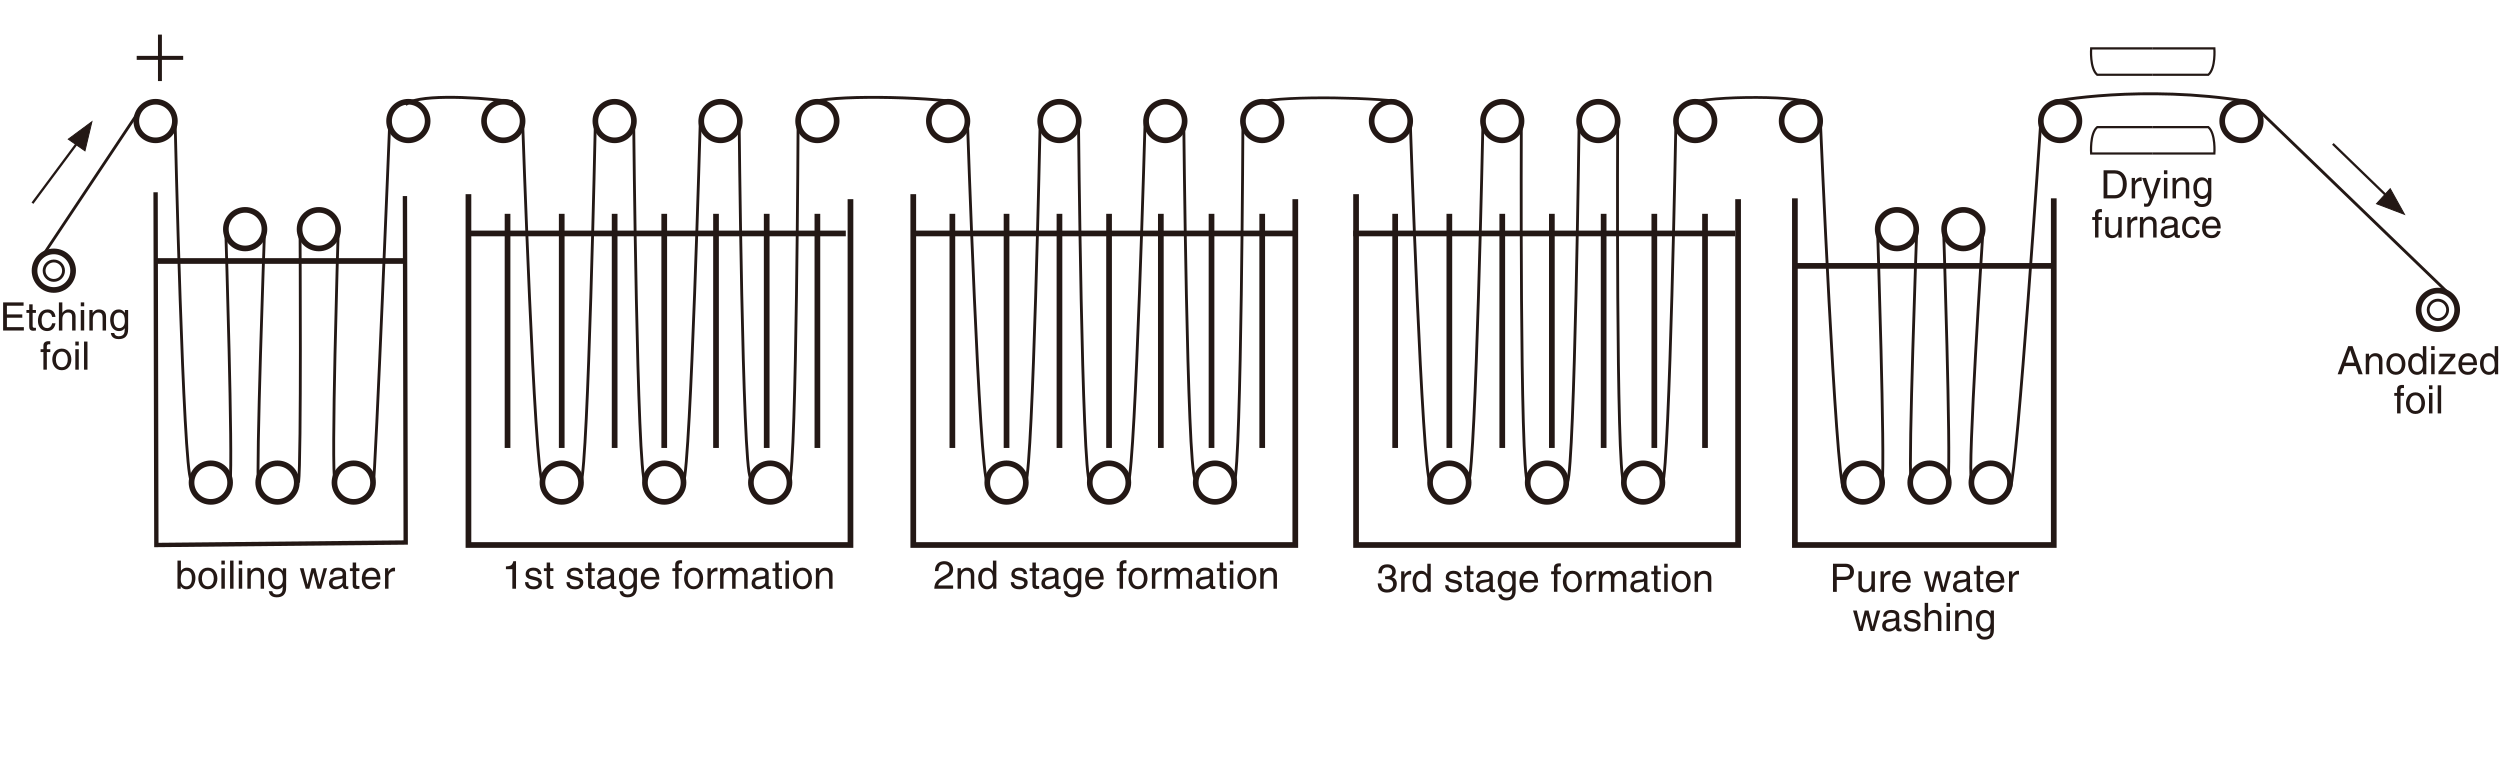 <?xml version="1.0" encoding="UTF-8"?>
<svg xmlns="http://www.w3.org/2000/svg" viewBox="0 0 510.551 155.461">
  <g id="uuid-78a57c21-ff0e-4ecf-8df4-b1532f2f5d93" data-name="レイヤー 3">
    <polyline points="31.775 39.269 31.93 111.301 82.851 110.791 82.696 40.035" style="fill: none; stroke: #231815; stroke-miterlimit: 10; stroke-width: .89px;"/>
    <line x1="31.775" y1="53.301" x2="82.8" y2="53.301" style="fill: none; stroke: #231815; stroke-miterlimit: 10; stroke-width: 1.164px;"/>
    <line x1="186.068" y1="47.674" x2="264.077" y2="47.674" style="fill: none; stroke: #231815; stroke-miterlimit: 10; stroke-width: 1.164px;"/>
    <line x1="276.369" y1="47.674" x2="354.378" y2="47.674" style="fill: none; stroke: #231815; stroke-miterlimit: 10; stroke-width: 1.164px;"/>
    <line x1="366.714" y1="54.3" x2="419.619" y2="54.3" style="fill: none; stroke: #231815; stroke-miterlimit: 10; stroke-width: 1.164px;"/>
    <circle cx="31.775" cy="24.718" r="3.939" style="fill: none; stroke: #231815; stroke-miterlimit: 10; stroke-width: 1.157px;"/>
    <circle cx="83.397" cy="24.718" r="3.939" style="fill: none; stroke: #231815; stroke-miterlimit: 10; stroke-width: 1.157px;"/>
    <circle cx="367.783" cy="24.718" r="3.939" style="fill: none; stroke: #231815; stroke-miterlimit: 10; stroke-width: 1.157px;"/>
    <circle cx="420.719" cy="24.718" r="3.939" style="fill: none; stroke: #231815; stroke-miterlimit: 10; stroke-width: 1.157px;"/>
    <circle cx="457.755" cy="24.718" r="3.939" style="fill: none; stroke: #231815; stroke-miterlimit: 10; stroke-width: 1.157px;"/>
    <circle cx="50.064" cy="46.799" r="3.939" style="fill: none; stroke: #231815; stroke-miterlimit: 10; stroke-width: 1.157px;"/>
    <circle cx="65.116" cy="46.799" r="3.939" style="fill: none; stroke: #231815; stroke-miterlimit: 10; stroke-width: 1.157px;"/>
    <circle cx="387.399" cy="46.799" r="3.939" style="fill: none; stroke: #231815; stroke-miterlimit: 10; stroke-width: 1.157px;"/>
    <circle cx="400.964" cy="46.799" r="3.939" style="fill: none; stroke: #231815; stroke-miterlimit: 10; stroke-width: 1.157px;"/>
    <circle cx="43.054" cy="98.556" r="3.939" style="fill: none; stroke: #231815; stroke-miterlimit: 10; stroke-width: 1.157px;"/>
    <circle cx="56.667" cy="98.556" r="3.939" style="fill: none; stroke: #231815; stroke-miterlimit: 10; stroke-width: 1.157px;"/>
    <circle cx="72.241" cy="98.556" r="3.939" style="fill: none; stroke: #231815; stroke-miterlimit: 10; stroke-width: 1.157px;"/>
    <circle cx="380.445" cy="98.556" r="3.939" style="fill: none; stroke: #231815; stroke-miterlimit: 10; stroke-width: 1.157px;"/>
    <circle cx="394.047" cy="98.556" r="3.939" style="fill: none; stroke: #231815; stroke-miterlimit: 10; stroke-width: 1.157px;"/>
    <circle cx="406.535" cy="98.556" r="3.939" style="fill: none; stroke: #231815; stroke-miterlimit: 10; stroke-width: 1.157px;"/>
    <g>
      <circle cx="10.992" cy="55.281" r="3.939" style="fill: none; stroke: #231815; stroke-miterlimit: 10; stroke-width: 1.157px;"/>
      <circle cx="10.992" cy="55.281" r="1.984" style="fill: none; stroke: #231815; stroke-miterlimit: 10; stroke-width: .583px;"/>
    </g>
    <g>
      <circle cx="497.871" cy="63.281" r="3.939" style="fill: none; stroke: #231815; stroke-miterlimit: 10; stroke-width: 1.157px;"/>
      <circle cx="497.871" cy="63.281" r="1.984" style="fill: none; stroke: #231815; stroke-miterlimit: 10; stroke-width: .583px;"/>
    </g>
    <g>
      <path d="M439.634,9.884h12.585s.309,4.073-1.235,5.385h-11.349" style="fill: none; stroke: #231815; stroke-miterlimit: 10; stroke-width: .454px;"/>
      <path d="M439.64,9.884h-12.585s-.309,4.073,1.235,5.385c1.313,0,11.349,0,11.349,0" style="fill: none; stroke: #231815; stroke-miterlimit: 10; stroke-width: .454px;"/>
    </g>
    <g>
      <path d="M439.634,31.35h12.585s.309-4.073-1.235-5.385h-11.349" style="fill: none; stroke: #231815; stroke-miterlimit: 10; stroke-width: .454px;"/>
      <path d="M439.64,31.35h-12.585s-.309-4.073,1.235-5.385c1.313,0,11.349,0,11.349,0" style="fill: none; stroke: #231815; stroke-miterlimit: 10; stroke-width: .454px;"/>
    </g>
    <line x1="460.731" y1="21.988" x2="500.656" y2="60.496" style="fill: none; stroke: #231815; stroke-miterlimit: 10; stroke-width: .596px;"/>
    <polyline points="366.553 40.503 366.553 111.301 419.421 111.301 419.421 40.503" style="fill: none; stroke: #231815; stroke-miterlimit: 10; stroke-width: 1.164px;"/>
    <g>
      <line x1="6.63" y1="41.494" x2="15.563" y2="29.484" style="fill: none; stroke: #231815; stroke-miterlimit: 10; stroke-width: .473px;"/>
      <polygon points="18.761 24.869 13.951 28.422 17.352 30.797 18.312 26.758 18.761 24.869" style="fill: #231815; stroke: #231815; stroke-miterlimit: 10; stroke-width: .208px;"/>
    </g>
    <g>
      <line x1="476.42" y1="29.385" x2="487.178" y2="39.793" style="fill: none; stroke: #231815; stroke-miterlimit: 10; stroke-width: .473px;"/>
      <polygon points="491.036 43.768 488.133 38.539 485.339 41.605 489.219 43.078 491.036 43.768" style="fill: #231815; stroke: #231815; stroke-miterlimit: 10; stroke-width: .208px;"/>
    </g>
    <line x1="8.908" y1="51.943" x2="28.563" y2="22.443" style="fill: none; stroke: #231815; stroke-miterlimit: 10; stroke-width: .583px;"/>
    <path d="M35.778,25.629s1.617,70.321,3.234,72.364" style="fill: none; stroke: #231815; stroke-miterlimit: 10; stroke-width: .583px;"/>
    <path d="M419.364,20.718s18.075-3.533,39.649,0" style="fill: none; stroke: #231815; stroke-miterlimit: 10; stroke-width: .596px;"/>
    <path d="M46.125,47.674s1.451,46.106,.869,50.883" style="fill: none; stroke: #231815; stroke-miterlimit: 10; stroke-width: .583px;"/>
    <path d="M54.003,47.674s-1.748,49-1.207,51.602" style="fill: none; stroke: #231815; stroke-miterlimit: 10; stroke-width: .583px;"/>
    <path d="M61.277,47.674s.277,46.106-.305,50.883" style="fill: none; stroke: #231815; stroke-miterlimit: 10; stroke-width: .583px;"/>
    <path d="M69.055,47.674s-1.489,48.745-.649,50.728" style="fill: none; stroke: #231815; stroke-miterlimit: 10; stroke-width: .583px;"/>
    <path d="M79.577,25.297s-2.814,69.835-3.396,74.611" style="fill: none; stroke: #231815; stroke-miterlimit: 10; stroke-width: .583px;"/>
    <polyline points="95.666 39.652 95.666 111.301 173.683 111.301 173.683 40.674" style="fill: none; stroke: #231815; stroke-miterlimit: 10; stroke-width: 1.164px;"/>
    <line x1="95.687" y1="47.674" x2="172.732" y2="47.674" style="fill: none; stroke: #231815; stroke-miterlimit: 10; stroke-width: 1.164px;"/>
    <line x1="103.651" y1="43.665" x2="103.651" y2="91.481" style="fill: none; stroke: #231815; stroke-miterlimit: 10; stroke-width: 1.164px;"/>
    <line x1="114.715" y1="43.665" x2="114.715" y2="91.481" style="fill: none; stroke: #231815; stroke-miterlimit: 10; stroke-width: 1.164px;"/>
    <line x1="135.651" y1="43.665" x2="135.651" y2="91.481" style="fill: none; stroke: #231815; stroke-miterlimit: 10; stroke-width: 1.164px;"/>
    <line x1="125.522" y1="43.665" x2="125.522" y2="91.481" style="fill: none; stroke: #231815; stroke-miterlimit: 10; stroke-width: 1.164px;"/>
    <line x1="146.225" y1="43.665" x2="146.225" y2="91.481" style="fill: none; stroke: #231815; stroke-miterlimit: 10; stroke-width: 1.164px;"/>
    <line x1="156.576" y1="43.665" x2="156.576" y2="91.481" style="fill: none; stroke: #231815; stroke-miterlimit: 10; stroke-width: 1.164px;"/>
    <line x1="166.928" y1="43.665" x2="166.928" y2="91.481" style="fill: none; stroke: #231815; stroke-miterlimit: 10; stroke-width: 1.164px;"/>
    <circle cx="125.522" cy="24.718" r="3.939" style="fill: none; stroke: #231815; stroke-miterlimit: 10; stroke-width: 1.157px;"/>
    <circle cx="147.15" cy="24.718" r="3.939" style="fill: none; stroke: #231815; stroke-miterlimit: 10; stroke-width: 1.157px;"/>
    <circle cx="166.928" cy="24.718" r="3.939" style="fill: none; stroke: #231815; stroke-miterlimit: 10; stroke-width: 1.157px;"/>
    <circle cx="102.787" cy="24.718" r="3.939" style="fill: none; stroke: #231815; stroke-miterlimit: 10; stroke-width: 1.157px;"/>
    <circle cx="114.715" cy="98.556" r="3.939" style="fill: none; stroke: #231815; stroke-miterlimit: 10; stroke-width: 1.157px;"/>
    <circle cx="135.651" cy="98.556" r="3.939" style="fill: none; stroke: #231815; stroke-miterlimit: 10; stroke-width: 1.157px;"/>
    <circle cx="157.289" cy="98.556" r="3.939" style="fill: none; stroke: #231815; stroke-miterlimit: 10; stroke-width: 1.157px;"/>
    <path d="M82.842,21.407c1.874-2.053,12.824-1.805,21.897-.65" style="fill: none; stroke: #231815; stroke-miterlimit: 10; stroke-width: .596px;"/>
    <path d="M106.726,24.718s2.433,71.795,4.05,73.838" style="fill: none; stroke: #231815; stroke-miterlimit: 10; stroke-width: .583px;"/>
    <path d="M121.561,25.853s-1.442,68.764-2.906,72.703" style="fill: none; stroke: #231815; stroke-miterlimit: 10; stroke-width: .583px;"/>
    <path d="M129.414,25.297s.681,71.217,2.298,73.26" style="fill: none; stroke: #231815; stroke-miterlimit: 10; stroke-width: .583px;"/>
    <path d="M143.023,24.375s-1.968,70.242-3.432,74.181" style="fill: none; stroke: #231815; stroke-miterlimit: 10; stroke-width: .583px;"/>
    <path d="M150.939,24.191s.681,71.217,2.298,73.26" style="fill: none; stroke: #231815; stroke-miterlimit: 10; stroke-width: .583px;"/>
    <path d="M162.989,24.718s-.296,69.899-1.76,73.838" style="fill: none; stroke: #231815; stroke-miterlimit: 10; stroke-width: .583px;"/>
    <polyline points="186.508 39.652 186.508 111.301 264.525 111.301 264.525 40.674" style="fill: none; stroke: #231815; stroke-miterlimit: 10; stroke-width: 1.164px;"/>
    <line x1="194.493" y1="43.665" x2="194.493" y2="91.481" style="fill: none; stroke: #231815; stroke-miterlimit: 10; stroke-width: 1.164px;"/>
    <line x1="205.557" y1="43.665" x2="205.557" y2="91.481" style="fill: none; stroke: #231815; stroke-miterlimit: 10; stroke-width: 1.164px;"/>
    <line x1="226.493" y1="43.665" x2="226.493" y2="91.481" style="fill: none; stroke: #231815; stroke-miterlimit: 10; stroke-width: 1.164px;"/>
    <line x1="216.364" y1="43.665" x2="216.364" y2="91.481" style="fill: none; stroke: #231815; stroke-miterlimit: 10; stroke-width: 1.164px;"/>
    <line x1="237.067" y1="43.665" x2="237.067" y2="91.481" style="fill: none; stroke: #231815; stroke-miterlimit: 10; stroke-width: 1.164px;"/>
    <line x1="247.418" y1="43.665" x2="247.418" y2="91.481" style="fill: none; stroke: #231815; stroke-miterlimit: 10; stroke-width: 1.164px;"/>
    <line x1="257.77" y1="43.665" x2="257.77" y2="91.481" style="fill: none; stroke: #231815; stroke-miterlimit: 10; stroke-width: 1.164px;"/>
    <circle cx="216.364" cy="24.718" r="3.939" style="fill: none; stroke: #231815; stroke-miterlimit: 10; stroke-width: 1.157px;"/>
    <circle cx="237.992" cy="24.718" r="3.939" style="fill: none; stroke: #231815; stroke-miterlimit: 10; stroke-width: 1.157px;"/>
    <circle cx="257.77" cy="24.718" r="3.939" style="fill: none; stroke: #231815; stroke-miterlimit: 10; stroke-width: 1.157px;"/>
    <circle cx="193.629" cy="24.718" r="3.939" style="fill: none; stroke: #231815; stroke-miterlimit: 10; stroke-width: 1.157px;"/>
    <circle cx="205.557" cy="98.556" r="3.939" style="fill: none; stroke: #231815; stroke-miterlimit: 10; stroke-width: 1.157px;"/>
    <circle cx="226.493" cy="98.556" r="3.939" style="fill: none; stroke: #231815; stroke-miterlimit: 10; stroke-width: 1.157px;"/>
    <circle cx="248.131" cy="98.556" r="3.939" style="fill: none; stroke: #231815; stroke-miterlimit: 10; stroke-width: 1.157px;"/>
    <path d="M164.8,21.407c1.874-2.053,21.13-1.793,30.203-.638" style="fill: none; stroke: #231815; stroke-miterlimit: 10; stroke-width: .596px;"/>
    <path d="M197.568,24.718s2.433,71.795,4.05,73.838" style="fill: none; stroke: #231815; stroke-miterlimit: 10; stroke-width: .583px;"/>
    <path d="M212.402,25.853s-1.442,68.764-2.906,72.703" style="fill: none; stroke: #231815; stroke-miterlimit: 10; stroke-width: .583px;"/>
    <path d="M220.256,25.297s.681,71.217,2.298,73.26" style="fill: none; stroke: #231815; stroke-miterlimit: 10; stroke-width: .583px;"/>
    <path d="M233.865,24.375s-1.968,70.242-3.432,74.181" style="fill: none; stroke: #231815; stroke-miterlimit: 10; stroke-width: .583px;"/>
    <path d="M253.831,24.718s-.296,69.899-1.76,73.838" style="fill: none; stroke: #231815; stroke-miterlimit: 10; stroke-width: .583px;"/>
    <polyline points="276.936 39.652 276.936 111.301 354.954 111.301 354.954 40.674" style="fill: none; stroke: #231815; stroke-miterlimit: 10; stroke-width: 1.164px;"/>
    <line x1="284.922" y1="43.665" x2="284.922" y2="91.481" style="fill: none; stroke: #231815; stroke-miterlimit: 10; stroke-width: 1.164px;"/>
    <line x1="295.986" y1="43.665" x2="295.986" y2="91.481" style="fill: none; stroke: #231815; stroke-miterlimit: 10; stroke-width: 1.164px;"/>
    <line x1="316.922" y1="43.665" x2="316.922" y2="91.481" style="fill: none; stroke: #231815; stroke-miterlimit: 10; stroke-width: 1.164px;"/>
    <line x1="306.793" y1="43.665" x2="306.793" y2="91.481" style="fill: none; stroke: #231815; stroke-miterlimit: 10; stroke-width: 1.164px;"/>
    <line x1="327.496" y1="43.665" x2="327.496" y2="91.481" style="fill: none; stroke: #231815; stroke-miterlimit: 10; stroke-width: 1.164px;"/>
    <line x1="337.847" y1="43.665" x2="337.847" y2="91.481" style="fill: none; stroke: #231815; stroke-miterlimit: 10; stroke-width: 1.164px;"/>
    <line x1="348.199" y1="43.665" x2="348.199" y2="91.481" style="fill: none; stroke: #231815; stroke-miterlimit: 10; stroke-width: 1.164px;"/>
    <circle cx="306.793" cy="24.718" r="3.939" style="fill: none; stroke: #231815; stroke-miterlimit: 10; stroke-width: 1.157px;"/>
    <circle cx="326.421" cy="24.718" r="3.939" style="fill: none; stroke: #231815; stroke-miterlimit: 10; stroke-width: 1.157px;"/>
    <circle cx="346.199" cy="24.718" r="3.939" style="fill: none; stroke: #231815; stroke-miterlimit: 10; stroke-width: 1.157px;"/>
    <circle cx="284.057" cy="24.718" r="3.939" style="fill: none; stroke: #231815; stroke-miterlimit: 10; stroke-width: 1.157px;"/>
    <circle cx="295.986" cy="98.556" r="3.939" style="fill: none; stroke: #231815; stroke-miterlimit: 10; stroke-width: 1.157px;"/>
    <circle cx="315.922" cy="98.556" r="3.939" style="fill: none; stroke: #231815; stroke-miterlimit: 10; stroke-width: 1.157px;"/>
    <circle cx="335.56" cy="98.556" r="3.939" style="fill: none; stroke: #231815; stroke-miterlimit: 10; stroke-width: 1.157px;"/>
    <path d="M255.591,21.437c1.874-1.796,20.592-1.782,29.665-.771" style="fill: none; stroke: #231815; stroke-miterlimit: 10; stroke-width: .557px;"/>
    <path d="M287.997,24.718s2.433,71.795,4.05,73.838" style="fill: none; stroke: #231815; stroke-miterlimit: 10; stroke-width: .583px;"/>
    <path d="M302.831,25.853s-1.442,68.764-2.906,72.703" style="fill: none; stroke: #231815; stroke-miterlimit: 10; stroke-width: .583px;"/>
    <path d="M310.685,25.297s-.319,71.217,1.298,73.26" style="fill: none; stroke: #231815; stroke-miterlimit: 10; stroke-width: .583px;"/>
    <path d="M322.482,25.297s-.898,69.321-2.362,73.26" style="fill: none; stroke: #231815; stroke-miterlimit: 10; stroke-width: .583px;"/>
    <path d="M342.259,24.718s-1.271,70.157-2.735,74.096" style="fill: none; stroke: #231815; stroke-miterlimit: 10; stroke-width: .583px;"/>
    <path d="M241.744,24.445s.681,71.217,2.298,73.26" style="fill: none; stroke: #231815; stroke-miterlimit: 10; stroke-width: .583px;"/>
    <path d="M330.36,24.718s-.356,71.795,1.261,73.838" style="fill: none; stroke: #231815; stroke-miterlimit: 10; stroke-width: .583px;"/>
    <path d="M344.351,21.437c1.874-1.796,22.202-2.147,25.62-.359" style="fill: none; stroke: #231815; stroke-miterlimit: 10; stroke-width: .557px;"/>
    <path d="M371.755,24.718s3.133,72.976,4.75,75.019" style="fill: none; stroke: #231815; stroke-miterlimit: 10; stroke-width: .583px;"/>
    <path d="M383.46,47.674s1.506,46.106,.924,50.883" style="fill: none; stroke: #231815; stroke-miterlimit: 10; stroke-width: .583px;"/>
    <path d="M391.427,47.314s-1.715,47.589-1.174,50.191" style="fill: none; stroke: #231815; stroke-miterlimit: 10; stroke-width: .583px;"/>
    <path d="M404.904,48.087s-3.127,48.087-2.287,50.07" style="fill: none; stroke: #231815; stroke-miterlimit: 10; stroke-width: .583px;"/>
    <path d="M396.926,46.968s1.506,46.106,.924,50.883" style="fill: none; stroke: #231815; stroke-miterlimit: 10; stroke-width: .583px;"/>
    <path d="M416.732,25.381s-4.723,70.418-6.187,74.357" style="fill: none; stroke: #231815; stroke-miterlimit: 10; stroke-width: .583px;"/>
  </g>
  <g id="uuid-937839ea-1e5e-46b7-b6a7-148b4a6b4647" data-name="テキスト">
    <g>
      <path d="M105.383,120.226h-.752v-3.99h-1.311v-.56c.912-.063,1.287-.151,1.511-1.071h.552v5.621Z" style="fill: #231815;"/>
      <path d="M109.855,117.236c-.008-.264-.104-.704-.992-.704-.216,0-.832,.072-.832,.592,0,.344,.216,.424,.76,.56l.704,.176c.872,.217,1.175,.536,1.175,1.104,0,.864-.711,1.384-1.655,1.384-1.655,0-1.775-.96-1.799-1.464h.68c.024,.328,.12,.856,1.111,.856,.504,0,.959-.2,.959-.664,0-.336-.232-.448-.832-.6l-.815-.2c-.584-.144-.968-.439-.968-1.016,0-.919,.76-1.335,1.583-1.335,1.495,0,1.599,1.104,1.599,1.312h-.68Z" style="fill: #231815;"/>
      <path d="M112.344,116.629v2.718c0,.328,.28,.328,.424,.328h.248v.552c-.256,.024-.456,.056-.527,.056-.696,0-.848-.392-.848-.896v-2.758h-.568v-.584h.568v-1.167h.704v1.167h.671v.584h-.671Z" style="fill: #231815;"/>
      <path d="M118.303,117.236c-.008-.264-.104-.704-.992-.704-.216,0-.832,.072-.832,.592,0,.344,.216,.424,.76,.56l.704,.176c.872,.217,1.175,.536,1.175,1.104,0,.864-.711,1.384-1.655,1.384-1.655,0-1.775-.96-1.799-1.464h.68c.024,.328,.12,.856,1.111,.856,.504,0,.959-.2,.959-.664,0-.336-.232-.448-.832-.6l-.815-.2c-.584-.144-.968-.439-.968-1.016,0-.919,.76-1.335,1.583-1.335,1.495,0,1.599,1.104,1.599,1.312h-.68Z" style="fill: #231815;"/>
      <path d="M120.792,116.629v2.718c0,.328,.28,.328,.424,.328h.248v.552c-.256,.024-.456,.056-.527,.056-.696,0-.848-.392-.848-.896v-2.758h-.568v-.584h.568v-1.167h.704v1.167h.671v.584h-.671Z" style="fill: #231815;"/>
      <path d="M122.128,117.316c.032-1,.696-1.392,1.727-1.392,.336,0,1.551,.096,1.551,1.167v2.407c0,.176,.088,.248,.232,.248,.064,0,.152-.017,.232-.032v.512c-.12,.032-.224,.08-.384,.08-.624,0-.72-.32-.744-.64-.272,.296-.696,.68-1.511,.68-.768,0-1.312-.488-1.312-1.208,0-.352,.104-1.167,1.271-1.311l1.159-.145c.168-.016,.368-.08,.368-.495,0-.44-.32-.68-.983-.68-.8,0-.912,.487-.959,.808h-.648Zm2.575,.775c-.112,.088-.288,.152-1.159,.264-.344,.048-.896,.152-.896,.68,0,.456,.232,.728,.759,.728,.656,0,1.295-.424,1.295-.983v-.688Z" style="fill: #231815;"/>
      <path d="M130.07,119.883c0,.6-.008,2.103-1.943,2.103-.496,0-1.463-.136-1.599-1.247h.704c.128,.664,.775,.664,.943,.664,1.167,0,1.191-.904,1.191-1.416v-.231c-.2,.336-.567,.592-1.127,.592-1.423,0-1.839-1.335-1.839-2.335,0-1.176,.632-2.087,1.743-2.087,.759,0,1.087,.479,1.263,.735v-.615h.664v3.838Zm-1.815-.144c.448,0,1.144-.296,1.144-1.407,0-.68-.112-1.775-1.127-1.775-1.087,0-1.144,1.031-1.144,1.567,0,.919,.36,1.615,1.127,1.615Z" style="fill: #231815;"/>
      <path d="M134.599,118.915c-.024,.2-.216,.792-.744,1.144-.192,.128-.464,.288-1.135,.288-1.175,0-1.871-.888-1.871-2.095,0-1.296,.624-2.327,2.007-2.327,1.208,0,1.799,.96,1.799,2.438h-3.055c0,.872,.408,1.376,1.215,1.376,.664,0,1.056-.512,1.08-.824h.704Zm-.672-1.111c-.04-.647-.312-1.247-1.167-1.247-.648,0-1.16,.6-1.16,1.247h2.327Z" style="fill: #231815;"/>
      <path d="M138.592,116.629v3.598h-.704v-3.598h-.576v-.584h.576v-.72c0-.632,.4-.919,1.087-.919,.104,0,.208,.008,.32,.016v.632c-.088-.009-.2-.017-.288-.017-.304,0-.416,.152-.416,.488v.52h.704v.584h-.704Z" style="fill: #231815;"/>
      <path d="M141.648,115.925c1.335,0,1.943,1.128,1.943,2.207s-.607,2.207-1.943,2.207-1.943-1.128-1.943-2.207,.608-2.207,1.943-2.207Zm0,3.806c1.008,0,1.215-1.039,1.215-1.599s-.208-1.6-1.215-1.6-1.215,1.04-1.215,1.6,.208,1.599,1.215,1.599Z" style="fill: #231815;"/>
      <path d="M145.193,120.226h-.704v-4.182h.664v.695h.016c.28-.487,.647-.815,1.175-.815,.088,0,.128,.008,.184,.024v.728h-.264c-.656,0-1.071,.512-1.071,1.119v2.431Z" style="fill: #231815;"/>
      <path d="M147.057,116.045h.664v.592h.016c.152-.224,.512-.712,1.264-.712s.991,.456,1.111,.68c.352-.392,.631-.68,1.279-.68,.448,0,1.295,.232,1.295,1.407v2.895h-.704v-2.702c0-.576-.176-.968-.775-.968-.592,0-.983,.56-.983,1.119v2.551h-.704v-2.895c0-.352-.136-.775-.656-.775-.4,0-1.104,.256-1.104,1.392v2.278h-.704v-4.182Z" style="fill: #231815;"/>
      <path d="M153.697,117.316c.032-1,.696-1.392,1.727-1.392,.336,0,1.551,.096,1.551,1.167v2.407c0,.176,.088,.248,.232,.248,.064,0,.152-.017,.232-.032v.512c-.12,.032-.224,.08-.384,.08-.624,0-.72-.32-.744-.64-.272,.296-.696,.68-1.511,.68-.768,0-1.311-.488-1.311-1.208,0-.352,.104-1.167,1.271-1.311l1.16-.145c.167-.016,.368-.08,.368-.495,0-.44-.32-.68-.983-.68-.8,0-.912,.487-.959,.808h-.648Zm2.575,.775c-.112,.088-.288,.152-1.159,.264-.344,.048-.896,.152-.896,.68,0,.456,.231,.728,.759,.728,.656,0,1.295-.424,1.295-.983v-.688Z" style="fill: #231815;"/>
      <path d="M159.033,116.629v2.718c0,.328,.28,.328,.424,.328h.248v.552c-.256,.024-.456,.056-.527,.056-.696,0-.848-.392-.848-.896v-2.758h-.568v-.584h.568v-1.167h.704v1.167h.671v.584h-.671Z" style="fill: #231815;"/>
      <path d="M160.41,115.285v-.8h.704v.8h-.704Zm.704,4.941h-.704v-4.182h.704v4.182Z" style="fill: #231815;"/>
      <path d="M163.873,115.925c1.335,0,1.943,1.128,1.943,2.207s-.607,2.207-1.943,2.207-1.943-1.128-1.943-2.207,.608-2.207,1.943-2.207Zm0,3.806c1.008,0,1.215-1.039,1.215-1.599s-.208-1.6-1.215-1.6-1.215,1.04-1.215,1.6,.208,1.599,1.215,1.599Z" style="fill: #231815;"/>
      <path d="M170.024,120.226h-.704v-2.574c0-.728-.208-1.096-.896-1.096-.4,0-1.104,.256-1.104,1.392v2.278h-.704v-4.182h.664v.592h.016c.152-.224,.544-.712,1.264-.712,.647,0,1.463,.264,1.463,1.455v2.847Z" style="fill: #231815;"/>
    </g>
    <g>
      <path d="M36.242,120.226v-5.741h.704v2.087h.016c.304-.439,.72-.64,1.208-.647,1.111,0,1.743,.911,1.743,2.087,0,1-.416,2.335-1.839,2.335-.712,0-1.008-.408-1.151-.64h-.016v.52h-.664Zm1.799-3.67c-1.015,0-1.127,1.096-1.127,1.775,0,1.111,.696,1.407,1.144,1.407,.768,0,1.127-.696,1.127-1.615,0-.536-.056-1.567-1.144-1.567Z" style="fill: #231815;"/>
      <path d="M42.448,115.925c1.335,0,1.943,1.128,1.943,2.207s-.607,2.207-1.943,2.207-1.943-1.128-1.943-2.207,.608-2.207,1.943-2.207Zm0,3.806c1.008,0,1.215-1.039,1.215-1.599s-.208-1.6-1.215-1.6-1.215,1.04-1.215,1.6,.208,1.599,1.215,1.599Z" style="fill: #231815;"/>
      <path d="M45.21,115.285v-.8h.704v.8h-.704Zm.704,4.941h-.704v-4.182h.704v4.182Z" style="fill: #231815;"/>
      <path d="M47.689,120.226h-.704v-5.741h.704v5.741Z" style="fill: #231815;"/>
      <path d="M48.761,115.285v-.8h.704v.8h-.704Zm.704,4.941h-.704v-4.182h.704v4.182Z" style="fill: #231815;"/>
      <path d="M53.927,120.226h-.704v-2.574c0-.728-.208-1.096-.896-1.096-.4,0-1.104,.256-1.104,1.392v2.278h-.704v-4.182h.664v.592h.016c.152-.224,.544-.712,1.263-.712,.648,0,1.463,.264,1.463,1.455v2.847Z" style="fill: #231815;"/>
      <path d="M58.439,119.883c0,.6-.008,2.103-1.943,2.103-.496,0-1.463-.136-1.599-1.247h.704c.128,.664,.775,.664,.943,.664,1.167,0,1.191-.904,1.191-1.416v-.231c-.2,.336-.567,.592-1.127,.592-1.423,0-1.839-1.335-1.839-2.335,0-1.176,.632-2.087,1.743-2.087,.759,0,1.087,.479,1.263,.735v-.615h.664v3.838Zm-1.815-.144c.448,0,1.144-.296,1.144-1.407,0-.68-.112-1.775-1.127-1.775-1.087,0-1.144,1.031-1.144,1.567,0,.919,.36,1.615,1.127,1.615Z" style="fill: #231815;"/>
      <path d="M63.168,120.226h-.728l-1.208-4.182h.768l.8,3.286h.016l.808-3.286h.784l.815,3.286h.016l.848-3.286h.704l-1.215,4.182h-.728l-.848-3.238h-.016l-.815,3.238Z" style="fill: #231815;"/>
      <path d="M67.393,117.316c.032-1,.696-1.392,1.727-1.392,.336,0,1.551,.096,1.551,1.167v2.407c0,.176,.088,.248,.232,.248,.064,0,.152-.017,.232-.032v.512c-.12,.032-.224,.08-.384,.08-.624,0-.72-.32-.744-.64-.272,.296-.696,.68-1.511,.68-.768,0-1.311-.488-1.311-1.208,0-.352,.104-1.167,1.271-1.311l1.16-.145c.167-.016,.368-.08,.368-.495,0-.44-.32-.68-.983-.68-.8,0-.912,.487-.959,.808h-.648Zm2.575,.775c-.112,.088-.288,.152-1.159,.264-.344,.048-.896,.152-.896,.68,0,.456,.231,.728,.759,.728,.656,0,1.295-.424,1.295-.983v-.688Z" style="fill: #231815;"/>
      <path d="M72.729,116.629v2.718c0,.328,.28,.328,.424,.328h.248v.552c-.256,.024-.456,.056-.527,.056-.696,0-.848-.392-.848-.896v-2.758h-.568v-.584h.568v-1.167h.704v1.167h.671v.584h-.671Z" style="fill: #231815;"/>
      <path d="M77.64,118.915c-.024,.2-.216,.792-.744,1.144-.192,.128-.464,.288-1.135,.288-1.175,0-1.871-.888-1.871-2.095,0-1.296,.624-2.327,2.007-2.327,1.208,0,1.799,.96,1.799,2.438h-3.054c0,.872,.408,1.376,1.215,1.376,.664,0,1.056-.512,1.08-.824h.704Zm-.672-1.111c-.04-.647-.312-1.247-1.167-1.247-.648,0-1.16,.6-1.16,1.247h2.327Z" style="fill: #231815;"/>
      <path d="M79.337,120.226h-.704v-4.182h.664v.695h.016c.28-.487,.647-.815,1.175-.815,.088,0,.128,.008,.184,.024v.728h-.264c-.656,0-1.071,.512-1.071,1.119v2.431Z" style="fill: #231815;"/>
    </g>
    <g>
      <path d="M190.943,116.62c0-1.83,1.335-2.015,1.943-2.015,.975,0,1.759,.632,1.759,1.68,0,1.007-.664,1.431-1.503,1.879l-.584,.319c-.768,.424-.936,.863-.967,1.079h3.054v.664h-3.846c.04-1.167,.567-1.791,1.319-2.23l.743-.432c.6-.345,1.032-.576,1.032-1.312,0-.448-.288-1.016-1.111-1.016-1.063,0-1.111,.991-1.135,1.383h-.704Z" style="fill: #231815;"/>
      <path d="M198.966,120.226h-.704v-2.574c0-.728-.208-1.096-.896-1.096-.4,0-1.104,.256-1.104,1.392v2.278h-.704v-4.182h.664v.592h.016c.152-.224,.544-.712,1.264-.712,.647,0,1.463,.264,1.463,1.455v2.847Z" style="fill: #231815;"/>
      <path d="M203.478,120.226h-.664v-.575h-.016c-.304,.567-.784,.695-1.191,.695-1.423,0-1.839-1.336-1.839-2.335,0-1.175,.632-2.087,1.743-2.087,.759,0,1.08,.472,1.247,.712h.016v-2.151h.704v5.741Zm-1.855-.487c.448,0,1.144-.296,1.144-1.407,0-.68-.112-1.775-1.127-1.775-1.087,0-1.144,1.031-1.144,1.567,0,.919,.36,1.615,1.127,1.615Z" style="fill: #231815;"/>
      <path d="M209.055,117.236c-.008-.264-.104-.704-.992-.704-.216,0-.832,.072-.832,.592,0,.344,.216,.424,.76,.56l.704,.177c.872,.216,1.175,.535,1.175,1.103,0,.864-.711,1.384-1.655,1.384-1.655,0-1.775-.96-1.799-1.463h.68c.024,.327,.12,.855,1.111,.855,.504,0,.959-.2,.959-.664,0-.336-.232-.447-.832-.6l-.815-.2c-.584-.144-.968-.439-.968-1.016,0-.919,.76-1.335,1.583-1.335,1.495,0,1.599,1.104,1.599,1.312h-.68Z" style="fill: #231815;"/>
      <path d="M211.544,116.629v2.718c0,.328,.28,.328,.424,.328h.248v.552c-.256,.024-.456,.056-.527,.056-.696,0-.848-.392-.848-.896v-2.758h-.568v-.584h.568v-1.167h.704v1.167h.671v.584h-.671Z" style="fill: #231815;"/>
      <path d="M212.88,117.316c.032-1,.696-1.392,1.727-1.392,.336,0,1.551,.096,1.551,1.168v2.406c0,.176,.088,.248,.232,.248,.064,0,.152-.017,.232-.032v.512c-.12,.032-.224,.08-.384,.08-.624,0-.72-.32-.744-.64-.272,.296-.696,.68-1.511,.68-.768,0-1.311-.488-1.311-1.207,0-.353,.104-1.168,1.271-1.312l1.16-.145c.167-.016,.368-.079,.368-.495,0-.44-.32-.68-.983-.68-.8,0-.912,.487-.959,.808h-.648Zm2.575,.775c-.112,.088-.288,.151-1.159,.264-.344,.048-.896,.152-.896,.68,0,.456,.231,.728,.759,.728,.656,0,1.295-.424,1.295-.983v-.688Z" style="fill: #231815;"/>
      <path d="M220.823,119.883c0,.6-.008,2.103-1.943,2.103-.496,0-1.463-.136-1.599-1.247h.704c.128,.664,.775,.664,.943,.664,1.167,0,1.191-.904,1.191-1.416v-.231c-.2,.336-.567,.592-1.127,.592-1.423,0-1.839-1.336-1.839-2.335,0-1.175,.632-2.087,1.743-2.087,.759,0,1.087,.479,1.263,.735v-.615h.664v3.838Zm-1.815-.144c.448,0,1.144-.296,1.144-1.407,0-.68-.112-1.775-1.127-1.775-1.087,0-1.144,1.031-1.144,1.567,0,.919,.36,1.615,1.127,1.615Z" style="fill: #231815;"/>
      <path d="M225.351,118.915c-.024,.2-.216,.792-.744,1.144-.192,.128-.464,.288-1.135,.288-1.175,0-1.871-.888-1.871-2.095,0-1.296,.624-2.327,2.007-2.327,1.208,0,1.799,.96,1.799,2.438h-3.055c0,.872,.408,1.376,1.215,1.376,.664,0,1.056-.512,1.08-.824h.704Zm-.672-1.111c-.04-.647-.312-1.247-1.167-1.247-.648,0-1.16,.6-1.16,1.247h2.327Z" style="fill: #231815;"/>
      <path d="M229.345,116.629v3.598h-.704v-3.598h-.576v-.584h.576v-.72c0-.632,.4-.92,1.087-.92,.104,0,.208,.009,.32,.017v.632c-.088-.008-.2-.017-.288-.017-.304,0-.416,.152-.416,.488v.52h.704v.584h-.704Z" style="fill: #231815;"/>
      <path d="M232.4,115.925c1.335,0,1.943,1.128,1.943,2.207s-.607,2.207-1.943,2.207-1.943-1.128-1.943-2.207,.608-2.207,1.943-2.207Zm0,3.806c1.008,0,1.215-1.039,1.215-1.599s-.208-1.6-1.215-1.6-1.215,1.04-1.215,1.6,.208,1.599,1.215,1.599Z" style="fill: #231815;"/>
      <path d="M235.945,120.226h-.704v-4.182h.664v.695h.016c.28-.487,.647-.815,1.175-.815,.088,0,.128,.008,.184,.024v.728h-.264c-.656,0-1.071,.512-1.071,1.119v2.431Z" style="fill: #231815;"/>
      <path d="M237.81,116.045h.664v.592h.016c.152-.224,.512-.712,1.264-.712s.991,.456,1.111,.68c.352-.392,.631-.68,1.279-.68,.447,0,1.295,.232,1.295,1.407v2.895h-.703v-2.702c0-.576-.176-.968-.776-.968-.592,0-.983,.56-.983,1.119v2.551h-.704v-2.895c0-.352-.136-.775-.656-.775-.4,0-1.104,.256-1.104,1.392v2.278h-.704v-4.182Z" style="fill: #231815;"/>
      <path d="M244.45,117.316c.031-1,.695-1.392,1.727-1.392,.336,0,1.55,.096,1.55,1.168v2.406c0,.176,.089,.248,.232,.248,.063,0,.152-.017,.231-.032v.512c-.119,.032-.224,.08-.384,.08-.623,0-.719-.32-.743-.64-.271,.296-.695,.68-1.51,.68-.768,0-1.312-.488-1.312-1.207,0-.353,.104-1.168,1.271-1.312l1.159-.145c.167-.016,.367-.079,.367-.495,0-.44-.319-.68-.983-.68-.799,0-.911,.487-.959,.808h-.647Zm2.574,.775c-.112,.088-.288,.151-1.159,.264-.344,.048-.896,.152-.896,.68,0,.456,.231,.728,.76,.728,.655,0,1.294-.424,1.294-.983v-.688Z" style="fill: #231815;"/>
      <path d="M249.785,116.629v2.718c0,.328,.28,.328,.424,.328h.248v.552c-.256,.024-.456,.056-.527,.056-.696,0-.848-.392-.848-.896v-2.758h-.567v-.584h.567v-1.167h.703v1.167h.672v.584h-.672Z" style="fill: #231815;"/>
      <path d="M251.162,115.285v-.8h.703v.8h-.703Zm.703,4.941h-.703v-4.182h.703v4.182Z" style="fill: #231815;"/>
      <path d="M254.624,115.925c1.335,0,1.943,1.128,1.943,2.207s-.608,2.207-1.943,2.207-1.942-1.128-1.942-2.207,.607-2.207,1.942-2.207Zm0,3.806c1.008,0,1.216-1.039,1.216-1.599s-.208-1.6-1.216-1.6-1.215,1.04-1.215,1.6,.207,1.599,1.215,1.599Z" style="fill: #231815;"/>
      <path d="M260.775,120.226h-.703v-2.574c0-.728-.208-1.096-.896-1.096-.4,0-1.104,.256-1.104,1.392v2.278h-.704v-4.182h.664v.592h.016c.152-.224,.544-.712,1.264-.712,.647,0,1.463,.264,1.463,1.455v2.847Z" style="fill: #231815;"/>
    </g>
    <g>
      <path d="M282.875,117.666c.12,.008,.248,.016,.367,.016,.544,0,1.071-.216,1.071-.919,0-.336-.199-.888-1.039-.888-.999,0-1.063,.815-1.096,1.207h-.688c0-.823,.336-1.839,1.815-1.839,1.087,0,1.735,.624,1.735,1.479,0,.72-.416,1.063-.72,1.159v.016c.543,.177,.936,.561,.936,1.312,0,.92-.592,1.808-2.023,1.808-.416,0-.768-.104-1.039-.248-.624-.328-.792-.976-.84-1.623h.728c.024,.527,.152,1.239,1.199,1.239,.72,0,1.224-.44,1.224-1.088,0-.943-.832-1.031-1.312-1.031-.104,0-.216,.008-.319,.008v-.607Z" style="fill: #231815;"/>
      <path d="M286.85,120.864h-.703v-4.182h.663v.695h.017c.279-.487,.647-.815,1.175-.815,.088,0,.128,.008,.184,.024v.728h-.264c-.655,0-1.071,.512-1.071,1.119v2.431Z" style="fill: #231815;"/>
      <path d="M292.185,120.864h-.664v-.575h-.016c-.304,.567-.784,.695-1.191,.695-1.423,0-1.839-1.336-1.839-2.335,0-1.175,.632-2.087,1.743-2.087,.759,0,1.079,.472,1.247,.712h.016v-2.151h.704v5.741Zm-1.855-.487c.448,0,1.144-.296,1.144-1.407,0-.68-.112-1.775-1.127-1.775-1.088,0-1.144,1.031-1.144,1.567,0,.919,.359,1.615,1.127,1.615Z" style="fill: #231815;"/>
      <path d="M297.762,117.874c-.009-.264-.104-.704-.992-.704-.216,0-.831,.072-.831,.592,0,.344,.216,.424,.76,.56l.703,.177c.872,.216,1.176,.535,1.176,1.103,0,.864-.712,1.384-1.655,1.384-1.655,0-1.775-.96-1.799-1.463h.68c.023,.327,.119,.855,1.111,.855,.504,0,.959-.2,.959-.664,0-.336-.231-.447-.831-.6l-.815-.2c-.584-.144-.968-.439-.968-1.016,0-.919,.76-1.335,1.583-1.335,1.495,0,1.6,1.104,1.6,1.312h-.68Z" style="fill: #231815;"/>
      <path d="M300.251,117.266v2.718c0,.328,.28,.328,.424,.328h.248v.552c-.256,.024-.456,.056-.527,.056-.696,0-.848-.392-.848-.896v-2.758h-.568v-.584h.568v-1.167h.703v1.167h.672v.584h-.672Z" style="fill: #231815;"/>
      <path d="M301.587,117.954c.032-1,.695-1.392,1.727-1.392,.336,0,1.552,.096,1.552,1.168v2.406c0,.176,.088,.248,.231,.248,.064,0,.152-.017,.232-.032v.512c-.12,.032-.225,.08-.384,.08-.624,0-.72-.32-.744-.64-.271,.296-.695,.68-1.511,.68-.768,0-1.312-.488-1.312-1.207,0-.353,.104-1.168,1.271-1.312l1.159-.145c.168-.016,.368-.079,.368-.495,0-.44-.32-.68-.983-.68-.8,0-.912,.487-.96,.808h-.647Zm2.574,.775c-.111,.088-.288,.151-1.159,.264-.344,.048-.896,.152-.896,.68,0,.456,.231,.728,.76,.728,.655,0,1.295-.424,1.295-.983v-.688Z" style="fill: #231815;"/>
      <path d="M309.53,120.52c0,.6-.008,2.103-1.943,2.103-.495,0-1.463-.136-1.599-1.247h.703c.128,.664,.775,.664,.943,.664,1.168,0,1.191-.904,1.191-1.416v-.231c-.199,.336-.567,.592-1.127,.592-1.424,0-1.839-1.336-1.839-2.335,0-1.175,.632-2.087,1.743-2.087,.759,0,1.087,.479,1.263,.735v-.615h.664v3.838Zm-1.815-.144c.448,0,1.144-.296,1.144-1.407,0-.68-.112-1.775-1.127-1.775-1.088,0-1.144,1.031-1.144,1.567,0,.919,.359,1.615,1.127,1.615Z" style="fill: #231815;"/>
      <path d="M314.058,119.552c-.024,.2-.216,.792-.744,1.144-.191,.128-.464,.288-1.135,.288-1.176,0-1.871-.888-1.871-2.095,0-1.296,.623-2.327,2.007-2.327,1.207,0,1.799,.96,1.799,2.438h-3.055c0,.872,.408,1.376,1.216,1.376,.663,0,1.056-.512,1.079-.824h.704Zm-.672-1.111c-.04-.647-.312-1.247-1.167-1.247-.648,0-1.16,.6-1.16,1.247h2.327Z" style="fill: #231815;"/>
      <path d="M318.051,117.266v3.598h-.703v-3.598h-.576v-.584h.576v-.72c0-.632,.399-.92,1.087-.92,.104,0,.208,.009,.32,.017v.632c-.088-.008-.2-.017-.288-.017-.304,0-.416,.152-.416,.488v.52h.704v.584h-.704Z" style="fill: #231815;"/>
      <path d="M321.107,116.562c1.336,0,1.943,1.128,1.943,2.207s-.607,2.207-1.943,2.207-1.942-1.128-1.942-2.207,.607-2.207,1.942-2.207Zm0,3.806c1.008,0,1.216-1.039,1.216-1.599s-.208-1.6-1.216-1.6-1.215,1.04-1.215,1.6,.208,1.599,1.215,1.599Z" style="fill: #231815;"/>
      <path d="M324.652,120.864h-.703v-4.182h.663v.695h.017c.279-.487,.647-.815,1.175-.815,.088,0,.128,.008,.184,.024v.728h-.264c-.655,0-1.071,.512-1.071,1.119v2.431Z" style="fill: #231815;"/>
      <path d="M326.516,116.682h.664v.592h.016c.152-.224,.512-.712,1.264-.712s.991,.456,1.111,.68c.352-.392,.632-.68,1.279-.68,.448,0,1.295,.232,1.295,1.407v2.895h-.703v-2.702c0-.576-.176-.968-.775-.968-.592,0-.983,.56-.983,1.119v2.551h-.704v-2.895c0-.352-.136-.775-.655-.775-.4,0-1.104,.256-1.104,1.392v2.278h-.704v-4.182Z" style="fill: #231815;"/>
      <path d="M333.157,117.954c.031-1,.695-1.392,1.727-1.392,.336,0,1.552,.096,1.552,1.168v2.406c0,.176,.088,.248,.231,.248,.063,0,.151-.017,.231-.032v.512c-.119,.032-.224,.08-.384,.08-.623,0-.72-.32-.743-.64-.271,.296-.695,.68-1.512,.68-.768,0-1.311-.488-1.311-1.207,0-.353,.104-1.168,1.271-1.312l1.159-.145c.168-.016,.367-.079,.367-.495,0-.44-.319-.68-.983-.68-.799,0-.911,.487-.959,.808h-.647Zm2.574,.775c-.112,.088-.288,.151-1.159,.264-.344,.048-.896,.152-.896,.68,0,.456,.231,.728,.76,.728,.655,0,1.295-.424,1.295-.983v-.688Z" style="fill: #231815;"/>
      <path d="M338.492,117.266v2.718c0,.328,.28,.328,.424,.328h.248v.552c-.256,.024-.455,.056-.527,.056-.695,0-.848-.392-.848-.896v-2.758h-.567v-.584h.567v-1.167h.703v1.167h.672v.584h-.672Z" style="fill: #231815;"/>
      <path d="M339.869,115.923v-.8h.703v.8h-.703Zm.703,4.941h-.703v-4.182h.703v4.182Z" style="fill: #231815;"/>
      <path d="M343.332,116.562c1.335,0,1.943,1.128,1.943,2.207s-.608,2.207-1.943,2.207-1.942-1.128-1.942-2.207,.607-2.207,1.942-2.207Zm0,3.806c1.008,0,1.216-1.039,1.216-1.599s-.208-1.6-1.216-1.6-1.215,1.04-1.215,1.6,.207,1.599,1.215,1.599Z" style="fill: #231815;"/>
      <path d="M349.483,120.864h-.703v-2.574c0-.728-.208-1.096-.896-1.096-.4,0-1.104,.256-1.104,1.392v2.278h-.704v-4.182h.664v.592h.016c.152-.224,.544-.712,1.264-.712,.647,0,1.463,.264,1.463,1.455v2.847Z" style="fill: #231815;"/>
    </g>
    <g>
      <path d="M375.109,120.865h-.775v-5.741h2.583c1.063,0,1.703,.688,1.703,1.615,0,.8-.456,1.703-1.703,1.703h-1.808v2.423Zm0-3.086h1.543c.696,0,1.168-.256,1.168-1.032,0-.728-.496-.959-1.136-.959h-1.575v1.991Z" style="fill: #231815;"/>
      <path d="M382.228,120.865v-.607l-.016-.017c-.296,.488-.656,.744-1.327,.744-.616,0-1.359-.296-1.359-1.296v-3.006h.703v2.774c0,.688,.353,.92,.808,.92,.888,0,1.151-.784,1.151-1.392v-2.303h.704v4.182h-.664Z" style="fill: #231815;"/>
      <path d="M384.75,120.865h-.704v-4.182h.664v.695h.016c.28-.487,.648-.815,1.176-.815,.088,0,.128,.008,.184,.024v.728h-.264c-.655,0-1.071,.512-1.071,1.119v2.431Z" style="fill: #231815;"/>
      <path d="M390.164,119.553c-.023,.2-.216,.792-.743,1.144-.192,.128-.464,.288-1.136,.288-1.175,0-1.871-.888-1.871-2.095,0-1.296,.624-2.327,2.008-2.327,1.207,0,1.799,.96,1.799,2.438h-3.055c0,.872,.408,1.376,1.216,1.376,.663,0,1.055-.512,1.079-.824h.703Zm-.671-1.111c-.04-.647-.312-1.247-1.168-1.247-.647,0-1.159,.6-1.159,1.247h2.327Z" style="fill: #231815;"/>
      <path d="M394.813,120.865h-.728l-1.207-4.182h.768l.799,3.286h.017l.808-3.286h.783l.815,3.286h.017l.847-3.286h.704l-1.216,4.182h-.728l-.848-3.238h-.016l-.815,3.238Z" style="fill: #231815;"/>
      <path d="M399.039,117.955c.031-1,.695-1.392,1.727-1.392,.336,0,1.551,.096,1.551,1.167v2.407c0,.176,.089,.248,.232,.248,.063,0,.152-.017,.231-.032v.512c-.119,.032-.224,.08-.384,.08-.623,0-.719-.32-.743-.64-.271,.296-.695,.68-1.511,.68-.768,0-1.312-.488-1.312-1.208,0-.352,.104-1.167,1.271-1.311l1.159-.145c.168-.016,.367-.08,.367-.495,0-.44-.319-.68-.983-.68-.799,0-.911,.487-.959,.808h-.647Zm2.574,.775c-.112,.088-.288,.152-1.159,.264-.344,.048-.896,.152-.896,.68,0,.456,.231,.728,.76,.728,.655,0,1.295-.424,1.295-.983v-.688Z" style="fill: #231815;"/>
      <path d="M404.374,117.267v2.718c0,.328,.28,.328,.424,.328h.248v.552c-.256,.024-.456,.056-.527,.056-.696,0-.848-.392-.848-.896v-2.758h-.567v-.584h.567v-1.167h.703v1.167h.672v.584h-.672Z" style="fill: #231815;"/>
      <path d="M409.284,119.553c-.023,.2-.216,.792-.743,1.144-.191,.128-.464,.288-1.136,.288-1.175,0-1.87-.888-1.87-2.095,0-1.296,.623-2.327,2.007-2.327,1.207,0,1.799,.96,1.799,2.438h-3.055c0,.872,.408,1.376,1.216,1.376,.663,0,1.055-.512,1.079-.824h.703Zm-.671-1.111c-.04-.647-.312-1.247-1.168-1.247-.647,0-1.159,.6-1.159,1.247h2.327Z" style="fill: #231815;"/>
      <path d="M410.982,120.865h-.704v-4.182h.664v.695h.016c.28-.487,.648-.815,1.176-.815,.088,0,.128,.008,.184,.024v.728h-.264c-.655,0-1.071,.512-1.071,1.119v2.431Z" style="fill: #231815;"/>
      <path d="M380.361,128.865h-.728l-1.207-4.182h.768l.799,3.286h.017l.808-3.286h.783l.815,3.286h.017l.847-3.286h.704l-1.216,4.182h-.728l-.847-3.238h-.017l-.815,3.238Z" style="fill: #231815;"/>
      <path d="M384.585,125.955c.031-1,.695-1.392,1.727-1.392,.336,0,1.551,.096,1.551,1.167v2.407c0,.176,.089,.248,.232,.248,.063,0,.152-.017,.231-.032v.512c-.119,.032-.224,.08-.384,.08-.623,0-.719-.32-.743-.64-.271,.296-.695,.68-1.511,.68-.768,0-1.312-.488-1.312-1.208,0-.352,.104-1.167,1.271-1.311l1.159-.145c.168-.016,.367-.08,.367-.495,0-.44-.319-.68-.983-.68-.799,0-.911,.487-.959,.808h-.647Zm2.574,.775c-.112,.088-.288,.152-1.159,.264-.344,.048-.896,.152-.896,.68,0,.456,.231,.728,.76,.728,.655,0,1.295-.424,1.295-.983v-.688Z" style="fill: #231815;"/>
      <path d="M391.432,125.875c-.008-.264-.104-.704-.991-.704-.216,0-.832,.072-.832,.592,0,.344,.216,.424,.76,.56l.703,.176c.872,.217,1.176,.536,1.176,1.104,0,.864-.712,1.384-1.655,1.384-1.655,0-1.774-.96-1.799-1.464h.68c.024,.328,.12,.856,1.111,.856,.504,0,.96-.2,.96-.664,0-.336-.232-.448-.832-.6l-.815-.2c-.584-.144-.968-.439-.968-1.016,0-.919,.76-1.335,1.583-1.335,1.495,0,1.6,1.104,1.6,1.312h-.68Z" style="fill: #231815;"/>
      <path d="M396.463,128.865h-.703v-2.734c0-.567-.16-.936-.832-.936-.575,0-1.167,.336-1.167,1.392v2.278h-.704v-5.741h.704v2.119h.016c.2-.264,.552-.68,1.224-.68,.647,0,1.463,.264,1.463,1.455v2.847Z" style="fill: #231815;"/>
      <path d="M397.522,123.924v-.8h.703v.8h-.703Zm.703,4.941h-.703v-4.182h.703v4.182Z" style="fill: #231815;"/>
      <path d="M402.687,128.865h-.703v-2.574c0-.728-.208-1.096-.896-1.096-.4,0-1.104,.256-1.104,1.392v2.278h-.704v-4.182h.664v.592h.016c.152-.224,.544-.712,1.264-.712,.647,0,1.463,.264,1.463,1.455v2.847Z" style="fill: #231815;"/>
      <path d="M407.2,128.521c0,.6-.009,2.103-1.943,2.103-.496,0-1.463-.136-1.599-1.247h.703c.128,.664,.775,.664,.943,.664,1.168,0,1.191-.904,1.191-1.416v-.231c-.2,.336-.567,.592-1.127,.592-1.424,0-1.84-1.335-1.84-2.335,0-1.176,.632-2.087,1.743-2.087,.76,0,1.088,.479,1.264,.735v-.615h.664v3.838Zm-1.815-.144c.447,0,1.144-.296,1.144-1.407,0-.68-.112-1.775-1.128-1.775-1.087,0-1.143,1.031-1.143,1.567,0,.919,.359,1.615,1.127,1.615Z" style="fill: #231815;"/>
    </g>
    <g>
      <path d="M4.873,67.495H.635v-5.741H4.817v.688H1.411v1.759h3.142v.688H1.411v1.919h3.462v.688Z" style="fill: #231815;"/>
      <path d="M6.667,63.897v2.718c0,.328,.28,.328,.424,.328h.248v.552c-.256,.024-.456,.056-.527,.056-.696,0-.848-.392-.848-.896v-2.758h-.568v-.584h.568v-1.167h.704v1.167h.671v.584h-.671Z" style="fill: #231815;"/>
      <path d="M10.642,64.72c-.088-.56-.4-.896-.992-.896-.871,0-1.151,.831-1.151,1.575,0,.72,.176,1.607,1.144,1.607,.472,0,.879-.353,1-.992h.68c-.072,.664-.48,1.6-1.703,1.6-1.175,0-1.871-.888-1.871-2.095,0-1.296,.624-2.327,2.007-2.327,1.096,0,1.511,.8,1.567,1.527h-.68Z" style="fill: #231815;"/>
      <path d="M15.434,67.495h-.704v-2.734c0-.567-.16-.936-.832-.936-.576,0-1.167,.336-1.167,1.392v2.278h-.704v-5.741h.704v2.119h.016c.2-.264,.552-.68,1.224-.68,.647,0,1.463,.264,1.463,1.455v2.847Z" style="fill: #231815;"/>
      <path d="M16.492,62.553v-.8h.704v.8h-.704Zm.704,4.941h-.704v-4.182h.704v4.182Z" style="fill: #231815;"/>
      <path d="M21.658,67.495h-.704v-2.574c0-.728-.208-1.096-.896-1.096-.4,0-1.104,.256-1.104,1.392v2.278h-.704v-4.182h.664v.592h.016c.152-.224,.544-.712,1.263-.712,.648,0,1.463,.264,1.463,1.455v2.847Z" style="fill: #231815;"/>
      <path d="M26.169,67.151c0,.6-.008,2.103-1.943,2.103-.496,0-1.463-.136-1.599-1.247h.704c.128,.664,.775,.664,.943,.664,1.167,0,1.191-.904,1.191-1.416v-.231c-.2,.336-.567,.592-1.127,.592-1.423,0-1.839-1.335-1.839-2.335,0-1.176,.632-2.087,1.743-2.087,.759,0,1.087,.479,1.263,.735v-.615h.664v3.838Zm-1.815-.144c.448,0,1.144-.296,1.144-1.407,0-.68-.112-1.775-1.127-1.775-1.087,0-1.144,1.031-1.144,1.567,0,.919,.36,1.615,1.127,1.615Z" style="fill: #231815;"/>
      <path d="M9.567,71.897v3.598h-.704v-3.598h-.576v-.584h.576v-.72c0-.632,.4-.919,1.087-.919,.104,0,.208,.008,.32,.016v.632c-.088-.009-.2-.017-.288-.017-.304,0-.416,.152-.416,.488v.52h.704v.584h-.704Z" style="fill: #231815;"/>
      <path d="M12.623,71.193c1.335,0,1.943,1.128,1.943,2.207s-.607,2.207-1.943,2.207-1.943-1.128-1.943-2.207,.608-2.207,1.943-2.207Zm0,3.806c1.007,0,1.215-1.039,1.215-1.599s-.208-1.6-1.215-1.6-1.215,1.04-1.215,1.6,.208,1.599,1.215,1.599Z" style="fill: #231815;"/>
      <path d="M15.383,70.553v-.8h.704v.8h-.704Zm.704,4.941h-.704v-4.182h.704v4.182Z" style="fill: #231815;"/>
      <path d="M17.863,75.495h-.704v-5.741h.704v5.741Z" style="fill: #231815;"/>
    </g>
    <g>
      <path d="M429.592,34.776h2.327c1.495,0,2.414,1.135,2.414,2.791,0,1.287-.56,2.95-2.446,2.95h-2.295v-5.741Zm.775,5.077h1.504c1.007,0,1.663-.792,1.663-2.239s-.664-2.175-1.72-2.175h-1.447v4.414Z" style="fill: #231815;"/>
      <path d="M436.041,40.516h-.704v-4.182h.664v.695h.016c.28-.487,.648-.815,1.176-.815,.088,0,.128,.008,.184,.024v.728h-.264c-.655,0-1.071,.512-1.071,1.119v2.431Z" style="fill: #231815;"/>
      <path d="M440.52,36.335h.775c-.488,1.367-.968,2.734-1.504,4.102-.663,1.695-.735,1.791-1.639,1.791-.104,0-.184-.032-.296-.064v-.64c.088,.032,.231,.072,.424,.072,.368,0,.408-.104,.743-.968l-1.551-4.293h.8l1.111,3.406h.016l1.12-3.406Z" style="fill: #231815;"/>
      <path d="M441.921,35.575v-.799h.703v.799h-.703Zm.703,4.941h-.703v-4.182h.703v4.182Z" style="fill: #231815;"/>
      <path d="M447.086,40.516h-.703v-2.575c0-.728-.208-1.095-.896-1.095-.4,0-1.104,.256-1.104,1.391v2.279h-.704v-4.182h.664v.592h.016c.152-.224,.544-.712,1.264-.712,.647,0,1.463,.264,1.463,1.455v2.847Z" style="fill: #231815;"/>
      <path d="M451.599,40.173c0,.6-.009,2.103-1.943,2.103-.496,0-1.463-.136-1.599-1.247h.703c.128,.664,.775,.664,.943,.664,1.168,0,1.191-.903,1.191-1.415v-.232c-.2,.336-.567,.592-1.127,.592-1.424,0-1.84-1.335-1.84-2.335,0-1.175,.632-2.087,1.743-2.087,.76,0,1.088,.48,1.264,.736v-.616h.664v3.838Zm-1.815-.144c.447,0,1.144-.296,1.144-1.407,0-.68-.112-1.775-1.128-1.775-1.087,0-1.143,1.031-1.143,1.567,0,.919,.359,1.615,1.127,1.615Z" style="fill: #231815;"/>
      <path d="M428.552,44.918v3.598h-.704v-3.598h-.575v-.583h.575v-.72c0-.632,.4-.919,1.088-.919,.104,0,.207,.008,.319,.016v.631c-.088-.008-.2-.016-.288-.016-.304,0-.415,.152-.415,.488v.52h.703v.583h-.703Z" style="fill: #231815;"/>
      <path d="M432.63,48.516v-.607l-.016-.016c-.296,.488-.656,.744-1.327,.744-.616,0-1.359-.296-1.359-1.295v-3.006h.703v2.774c0,.688,.352,.919,.808,.919,.888,0,1.151-.784,1.151-1.391v-2.303h.704v4.182h-.664Z" style="fill: #231815;"/>
      <path d="M435.152,48.516h-.704v-4.182h.664v.695h.016c.28-.487,.648-.815,1.176-.815,.088,0,.128,.008,.184,.024v.728h-.264c-.655,0-1.071,.512-1.071,1.119v2.431Z" style="fill: #231815;"/>
      <path d="M440.422,48.516h-.703v-2.575c0-.728-.208-1.095-.896-1.095-.4,0-1.104,.256-1.104,1.391v2.279h-.704v-4.182h.664v.592h.016c.152-.224,.544-.712,1.264-.712,.647,0,1.463,.264,1.463,1.455v2.847Z" style="fill: #231815;"/>
      <path d="M441.441,45.606c.031-1,.695-1.392,1.727-1.392,.336,0,1.552,.096,1.552,1.167v2.407c0,.176,.088,.248,.231,.248,.063,0,.151-.016,.231-.032v.512c-.119,.032-.224,.08-.384,.08-.623,0-.72-.32-.743-.64-.271,.296-.695,.68-1.512,.68-.768,0-1.311-.488-1.311-1.208,0-.352,.104-1.167,1.271-1.311l1.159-.144c.168-.016,.367-.08,.367-.496,0-.44-.319-.68-.983-.68-.799,0-.911,.487-.959,.808h-.647Zm2.574,.775c-.112,.088-.288,.152-1.159,.264-.344,.048-.896,.152-.896,.68,0,.456,.231,.728,.76,.728,.655,0,1.295-.424,1.295-.983v-.688Z" style="fill: #231815;"/>
      <path d="M448.528,45.742c-.089-.56-.4-.896-.992-.896-.871,0-1.151,.832-1.151,1.575,0,.72,.176,1.607,1.144,1.607,.472,0,.88-.352,1-.991h.679c-.071,.664-.479,1.599-1.702,1.599-1.176,0-1.871-.888-1.871-2.095,0-1.295,.623-2.327,2.007-2.327,1.095,0,1.511,.8,1.566,1.527h-.679Z" style="fill: #231815;"/>
      <path d="M453.462,47.205c-.023,.2-.216,.792-.743,1.144-.191,.128-.464,.288-1.136,.288-1.175,0-1.87-.888-1.87-2.095,0-1.295,.623-2.327,2.007-2.327,1.207,0,1.799,.959,1.799,2.439h-3.055c0,.872,.408,1.375,1.216,1.375,.663,0,1.055-.512,1.079-.824h.703Zm-.671-1.111c-.04-.647-.312-1.247-1.168-1.247-.647,0-1.159,.6-1.159,1.247h2.327Z" style="fill: #231815;"/>
    </g>
    <g>
      <path d="M478.792,74.757l-.6,1.671h-.799l2.158-5.741h.88l2.079,5.741h-.848l-.568-1.671h-2.303Zm2.023-.688l-.848-2.527h-.016l-.92,2.527h1.783Z" style="fill: #231815;"/>
      <path d="M486.543,76.427h-.703v-2.574c0-.728-.208-1.096-.896-1.096-.4,0-1.104,.256-1.104,1.392v2.278h-.704v-4.182h.664v.592h.016c.152-.224,.544-.712,1.264-.712,.647,0,1.463,.264,1.463,1.455v2.847Z" style="fill: #231815;"/>
      <path d="M489.288,72.126c1.335,0,1.943,1.128,1.943,2.207s-.608,2.207-1.943,2.207-1.942-1.128-1.942-2.207,.607-2.207,1.942-2.207Zm0,3.806c1.008,0,1.216-1.039,1.216-1.599s-.208-1.6-1.216-1.6-1.215,1.04-1.215,1.6,.208,1.599,1.215,1.599Z" style="fill: #231815;"/>
      <path d="M495.503,76.427h-.664v-.575h-.016c-.305,.567-.784,.695-1.191,.695-1.424,0-1.839-1.336-1.839-2.335,0-1.175,.631-2.087,1.742-2.087,.76,0,1.08,.472,1.248,.712h.016v-2.151h.704v5.741Zm-1.855-.487c.448,0,1.144-.296,1.144-1.407,0-.68-.112-1.775-1.128-1.775-1.087,0-1.143,1.031-1.143,1.567,0,.919,.359,1.615,1.127,1.615Z" style="fill: #231815;"/>
      <path d="M496.498,71.486v-.8h.703v.8h-.703Zm.703,4.941h-.703v-4.182h.703v4.182Z" style="fill: #231815;"/>
      <path d="M498.921,75.844h2.566v.584h-3.502v-.552l2.519-3.046h-2.327v-.584h3.238v.575l-2.494,3.022Z" style="fill: #231815;"/>
      <path d="M505.807,75.116c-.023,.2-.216,.792-.743,1.144-.191,.128-.464,.288-1.136,.288-1.175,0-1.87-.888-1.87-2.095,0-1.296,.623-2.327,2.007-2.327,1.207,0,1.799,.96,1.799,2.438h-3.055c0,.872,.408,1.376,1.216,1.376,.663,0,1.055-.512,1.079-.824h.703Zm-.671-1.111c-.04-.647-.312-1.247-1.168-1.247-.647,0-1.159,.6-1.159,1.247h2.327Z" style="fill: #231815;"/>
      <path d="M510.176,76.427h-.664v-.575h-.016c-.304,.567-.784,.695-1.191,.695-1.424,0-1.839-1.336-1.839-2.335,0-1.175,.631-2.087,1.742-2.087,.76,0,1.08,.472,1.248,.712h.016v-2.151h.704v5.741Zm-1.855-.487c.448,0,1.144-.296,1.144-1.407,0-.68-.112-1.775-1.128-1.775-1.087,0-1.143,1.031-1.143,1.567,0,.919,.359,1.615,1.127,1.615Z" style="fill: #231815;"/>
      <path d="M490.237,80.83v3.598h-.704v-3.598h-.575v-.584h.575v-.72c0-.632,.4-.92,1.088-.92,.104,0,.207,.009,.319,.017v.632c-.088-.008-.2-.017-.288-.017-.304,0-.415,.152-.415,.488v.52h.703v.584h-.703Z" style="fill: #231815;"/>
      <path d="M493.292,80.126c1.335,0,1.943,1.128,1.943,2.207s-.608,2.207-1.943,2.207-1.942-1.128-1.942-2.207,.607-2.207,1.942-2.207Zm0,3.806c1.008,0,1.216-1.039,1.216-1.599s-.208-1.6-1.216-1.6-1.215,1.04-1.215,1.6,.208,1.599,1.215,1.599Z" style="fill: #231815;"/>
      <path d="M496.053,79.486v-.8h.703v.8h-.703Zm.703,4.941h-.703v-4.182h.703v4.182Z" style="fill: #231815;"/>
      <path d="M498.532,84.427h-.703v-5.741h.703v5.741Z" style="fill: #231815;"/>
    </g>
    <path d="M37.408,11.411v.819h-4.342v4.329h-.806v-4.329h-4.342v-.819h4.342V7.07h.806v4.342h4.342Z" style="fill: #231815;"/>
  </g>
</svg>
